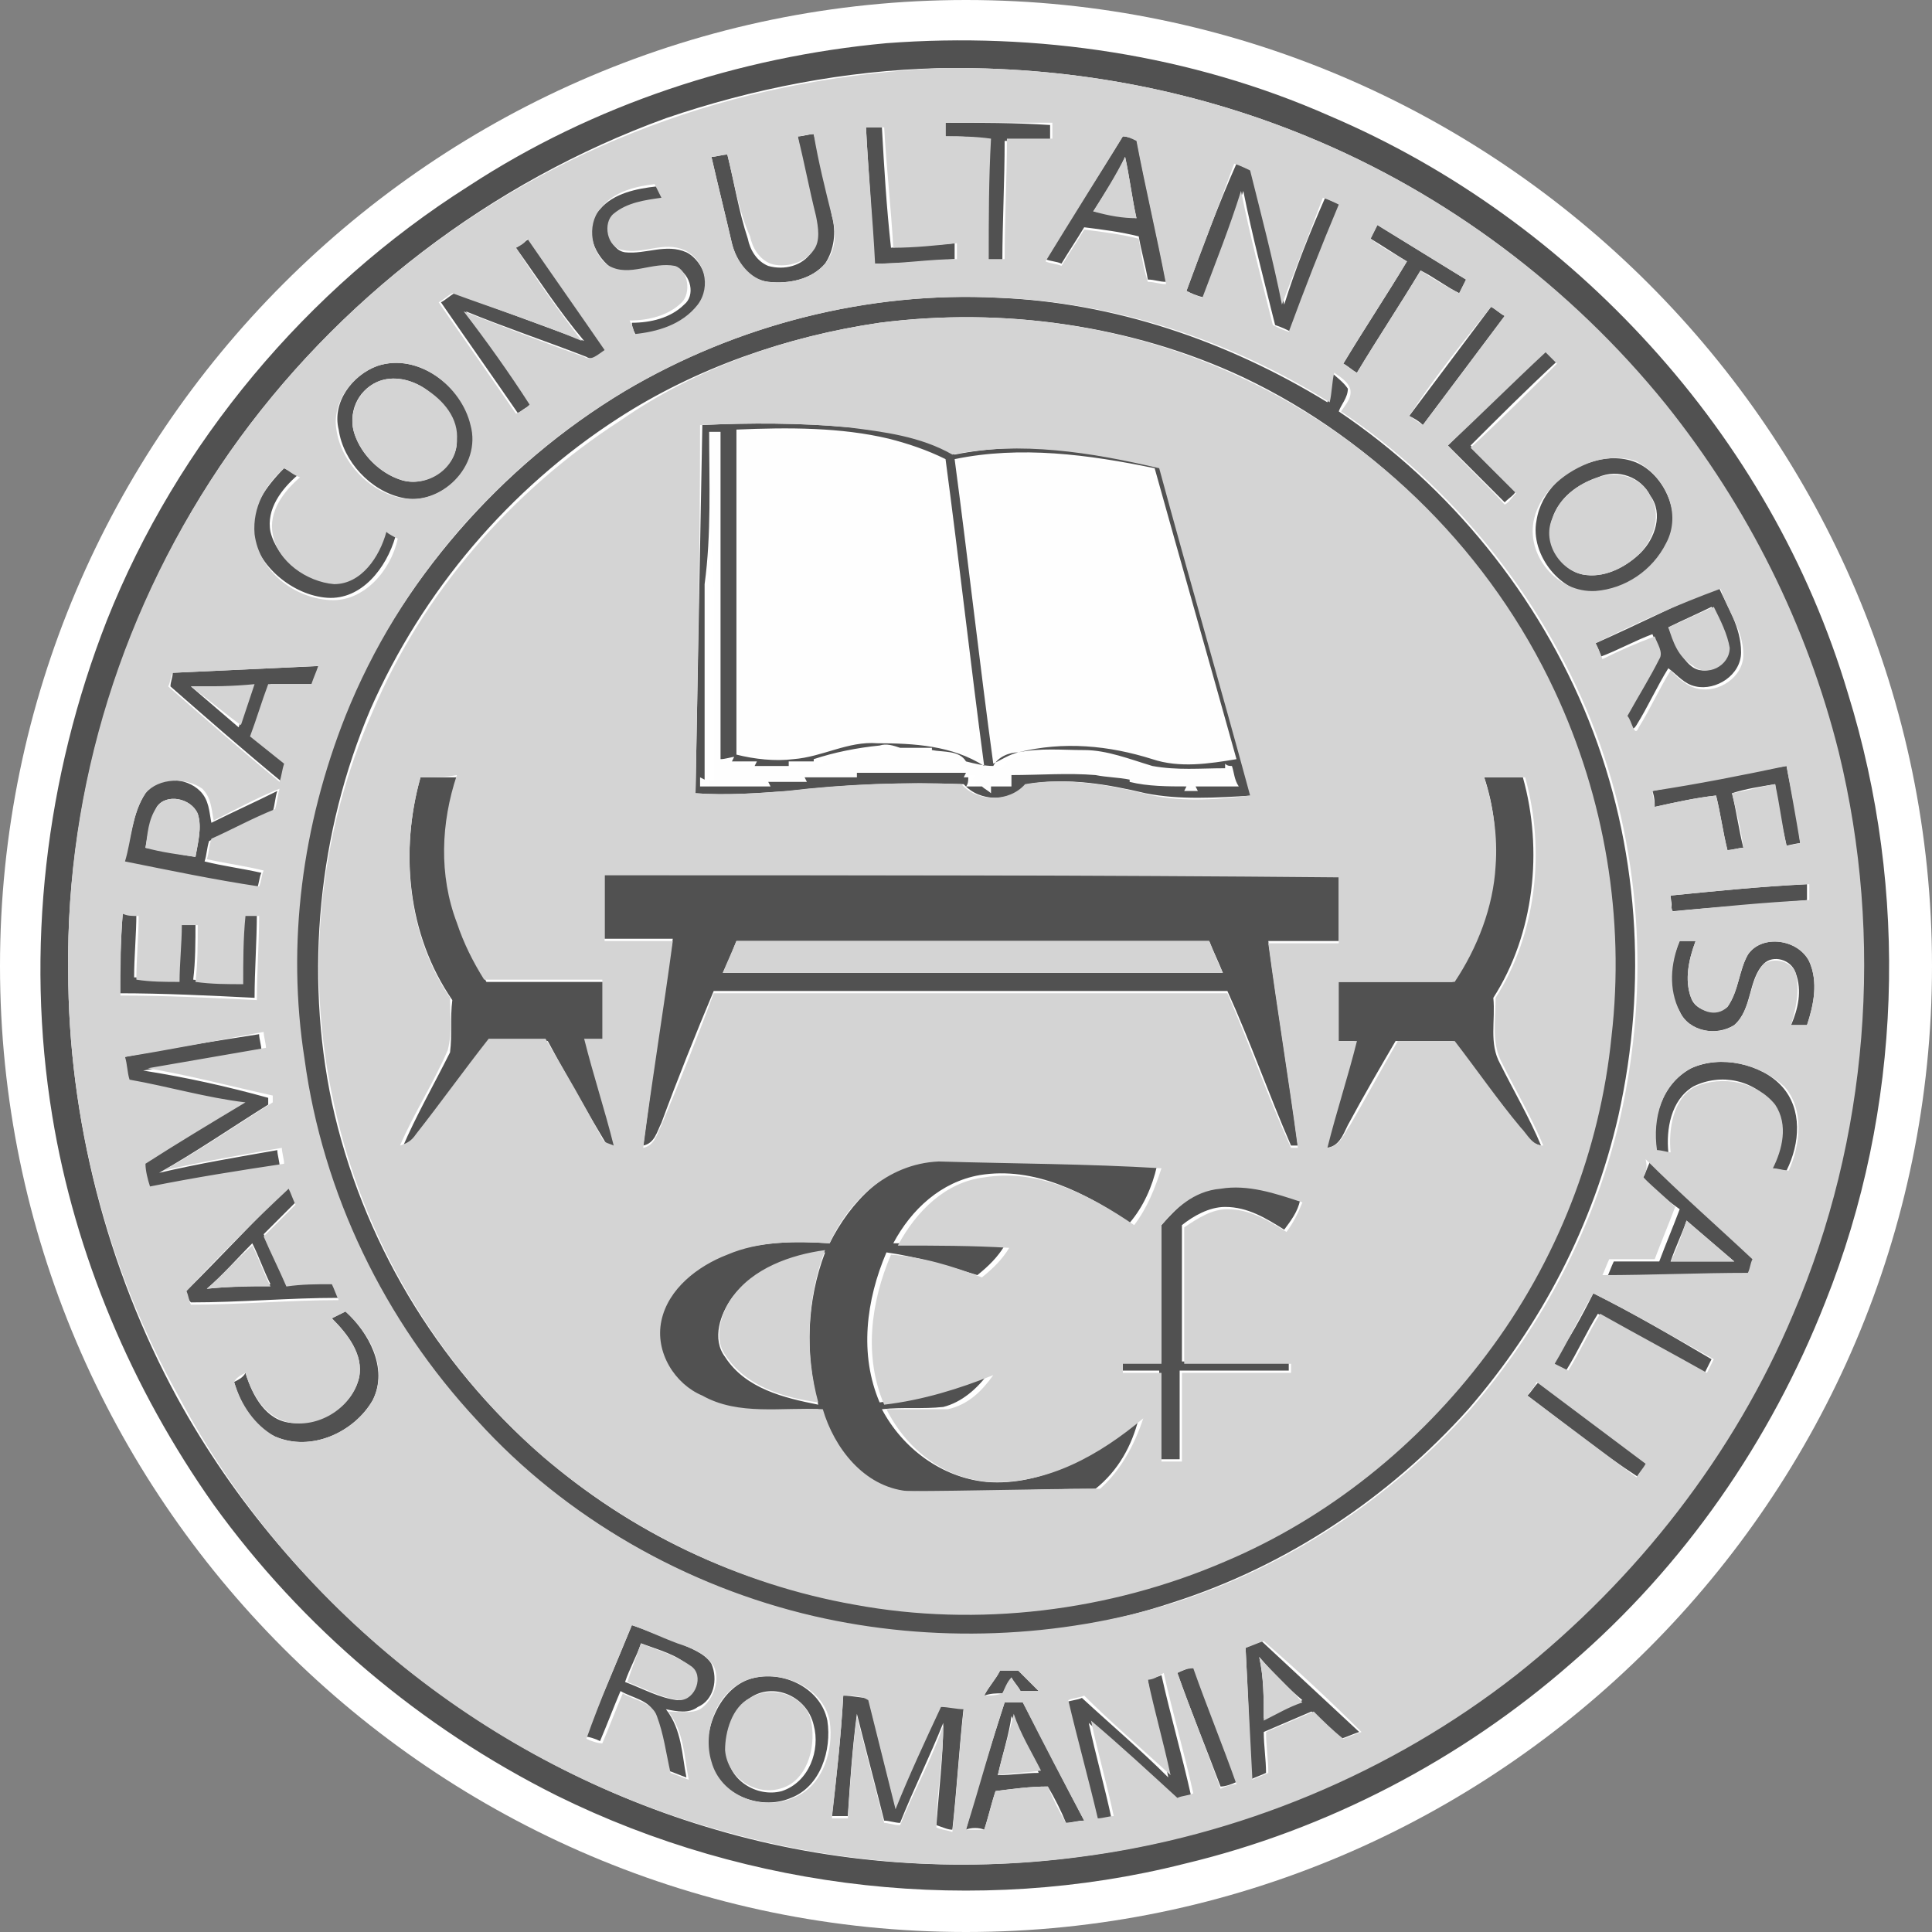 <?xml version="1.0" encoding="utf-8"?>
<!-- Generator: Adobe Illustrator 16.0.0, SVG Export Plug-In . SVG Version: 6.00 Build 0)  -->
<svg version="1.2" baseProfile="tiny" id="Layer_1" xmlns="http://www.w3.org/2000/svg" xmlns:xlink="http://www.w3.org/1999/xlink"
	 x="0px" y="0px" width="85px" height="85px" viewBox="0 0 85 85" xml:space="preserve">
<rect x="0" y="0" width="85" height="85" fill="#808080" stroke="none"/>
<g>
	<path fill="#FFFFFF" d="M42.5,85C19.1,85,0,65.9,0,42.5C0,19.1,19.1,0,42.5,0C65.9,0,85,19.1,85,42.5C85,65.9,65.9,85,42.5,85z"/>
	<g>
		<path fill="#FEFEFE" d="M31.2,19c0.3,0,0.6,0,0.9,0c0,4.8,0,9.6,0,14.5c0.1,0,0.4-0.1,0.6-0.1l-0.1,0.2c0.4,0,0.8,0,1.1,0
			l-0.1,0.2c0.5,0,1,0,1.5,0l0-0.2c0.4,0,0.7,0,1.1,0l0-0.1c1-0.3,1.9-0.5,2.9-0.6c0.3,0,0.6,0,0.9,0.1c0.5,0,0.9,0,1.4,0l0,0.1
			c0.5,0.1,1.2,0,1.5,0.5c0.4,0.1,0.8,0.2,1.2,0.2c0.2-0.4,0.6-0.6,1.1-0.6c0.9-0.2,1.9-0.1,2.9-0.1c1,0,2,0.4,3,0.7
			c1.1,0.2,2.1,0,3.2,0.1l0-0.2c0.1,0,0.2,0,0.3,0.1c0.1,0.3,0.1,0.6,0.3,0.9c-0.6,0-1.3,0-1.9,0l0.1,0.2c-0.2,0-0.5,0-0.6,0
			l0.1-0.2c-0.9,0-1.7,0-2.5-0.2l0-0.1c-0.5,0-1-0.1-1.5-0.2c-1.2-0.1-2.5,0-3.7,0c0,0.1,0,0.4,0,0.5c-0.3,0-0.6,0-0.9,0l0,0.3
			c-0.1-0.1-0.3-0.2-0.4-0.3c-0.2,0-0.5,0-0.7,0c0-0.1,0-0.3,0.1-0.4l-0.2,0l0.1-0.2c-1.6,0-3.2,0-4.8,0l0,0.2c-0.8,0-1.6,0-2.3,0
			l0.1,0.2c-0.6,0-1.1,0-1.7,0l0.1,0.2c-1,0-2,0-3.1,0c0-0.1,0-0.3,0-0.4l0.2,0.1c0-2.9,0-5.7,0-8.6C31.3,23.5,31.1,21.2,31.2,19
			 M32.4,18.9c2.3,0,4.5,0,6.8,0.4c0.9,0.1,1.7,0.4,2.5,0.9c0.6,4.5,1.1,9,1.7,13.5c-1.4-0.8-3.1-1-4.7-1c-1.3,0-2.5,0.7-3.7,0.7
			c-0.9,0.1-1.7-0.1-2.5-0.2C32.5,28.4,32.5,23.6,32.4,18.9 M42,20.2c2.9-0.6,6-0.1,8.8,0.5c1.2,4.3,2.4,8.5,3.6,12.8
			c-1.2,0.2-2.5,0.4-3.7,0c-1.9-0.6-4-0.8-5.9-0.4c-0.4,0.1-0.7,0.3-1.1,0.5C43.1,29.1,42.5,24.6,42,20.2L42,20.2z"/>
		<path fill="#515151" d="M39,1.9c6.6-0.5,13.4,0.5,19.5,3.2c5.4,2.3,10.2,5.8,14.1,10.1c4,4.4,7,9.6,8.7,15.3
			c2.7,8.7,2.4,18.3-1,26.8c-2.4,6.1-6.2,11.6-11.2,15.9c-4.8,4.2-10.7,7.3-17,8.8C43,84.3,33,83.2,24.5,79c-6-3-11.2-7.4-15.1-12.8
			c-3.6-5.1-6.1-11-7.1-17.1C1.1,41.8,2,34.2,4.7,27.3c3.1-7.8,8.8-14.6,15.9-19.1C26.1,4.6,32.5,2.5,39,1.9 M41.3,3
			c-4.1,0.1-8.2,0.9-12,2.2C21.6,8,14.8,13.2,10.1,19.9C5.5,26.5,2.9,34.6,3,42.7c0,6.5,1.7,13.1,4.8,18.8c5,9.1,13.7,16.1,23.7,19
			c5.1,1.5,10.6,1.9,15.9,1.2c7-0.9,13.7-3.7,19.2-8c5.3-4.1,9.6-9.7,12.2-15.9c3.3-7.7,3.9-16.5,2-24.7c-1.4-5.6-4-10.9-7.6-15.3
			C69.1,12.6,63.6,8.5,57.5,6C52.4,3.9,46.9,2.9,41.3,3 M41.6,5.4c1.5,0,3.1,0,4.6,0.1c0,0.2,0,0.5,0,0.7c-0.7,0-1.3,0-2,0
			c0,1.8-0.1,3.6-0.1,5.3c-0.2,0-0.5,0-0.7,0c0-1.8,0-3.5,0.1-5.3C42.9,6,42.3,6,41.6,6C41.6,5.8,41.6,5.6,41.6,5.4 M38.1,5.6
			c0.2,0,0.5,0,0.7,0c0.1,1.8,0.2,3.5,0.4,5.3c0.9-0.1,1.9-0.1,2.8-0.2c0,0.2,0,0.5,0,0.7c-1.2,0.1-2.4,0.2-3.6,0.2
			C38.4,9.6,38.2,7.6,38.1,5.6 M35.1,6c0.2,0,0.5-0.1,0.7-0.1c0.3,1.2,0.6,2.4,0.8,3.6c0.2,0.7,0.1,1.5-0.3,2.1
			c-0.6,0.7-1.6,0.9-2.5,0.8c-0.9-0.1-1.4-0.9-1.6-1.7c-0.3-1.3-0.6-2.5-0.9-3.8c0.2,0,0.5-0.1,0.7-0.1c0.3,1.2,0.5,2.5,0.9,3.7
			c0.1,0.5,0.4,1,0.9,1.2c0.7,0.2,1.5,0,1.9-0.6c0.3-0.4,0.2-1,0.1-1.5C35.6,8.4,35.3,7.2,35.1,6 M49.4,6c0.2,0,0.4,0.1,0.6,0.1
			c0.4,2.1,0.9,4.2,1.3,6.3c-0.3,0-0.5-0.1-0.8-0.1c-0.1-0.6-0.3-1.3-0.4-1.9c-0.8-0.2-1.6-0.3-2.4-0.4c-0.3,0.5-0.7,1.1-1,1.6
			c-0.2-0.1-0.5-0.1-0.7-0.2C47.1,9.6,48.3,7.8,49.4,6 M48.1,9.3c0.6,0.1,1.3,0.2,1.9,0.3c-0.2-0.9-0.3-1.8-0.5-2.7
			C49.1,7.8,48.6,8.5,48.1,9.3 M52.2,12.8c0.7-1.9,1.4-3.8,2.2-5.6c0.2,0.1,0.4,0.2,0.7,0.3c0.5,2,1,3.9,1.4,5.9
			c0.5-1.6,1.1-3.1,1.8-4.7c0.2,0.1,0.4,0.2,0.7,0.3c-0.7,1.9-1.4,3.7-2.2,5.6c-0.2-0.1-0.4-0.2-0.7-0.3c-0.5-2-1-3.9-1.4-5.9
			c-0.5,1.6-1.2,3.1-1.7,4.7C52.6,13,52.4,12.9,52.2,12.8 M26.4,9.2c0.6-0.7,1.6-0.9,2.5-1c0.1,0.2,0.2,0.4,0.3,0.6
			c-0.7,0.1-1.6,0.2-2.1,0.7c-0.5,0.4-0.3,1.5,0.4,1.6c0.9,0.1,1.8-0.4,2.7,0c0.8,0.4,1.2,1.7,0.6,2.4c-0.7,0.8-1.8,1.2-2.8,1.3
			c-0.1-0.2-0.2-0.4-0.2-0.6c0.8,0,1.7-0.2,2.3-0.8c0.5-0.4,0.3-1.3-0.3-1.6c-1-0.2-2,0.4-2.9,0C26,11.1,25.7,9.9,26.4,9.2
			 M60.3,10.5c0.1-0.2,0.2-0.4,0.3-0.6c1.3,0.8,2.6,1.6,3.9,2.4c-0.1,0.2-0.2,0.4-0.3,0.6c-0.6-0.3-1.1-0.7-1.7-1
			c-0.9,1.5-1.9,3-2.8,4.5c-0.2-0.1-0.4-0.3-0.6-0.4c0.9-1.5,1.9-3,2.8-4.5C61.4,11.2,60.8,10.8,60.3,10.5 M22.7,10.9
			c0.2-0.1,0.4-0.3,0.6-0.4c1.1,1.7,2.3,3.3,3.4,4.9c-0.3,0.2-0.6,0.5-0.9,0.3c-1.8-0.7-3.6-1.3-5.3-2c1,1.3,2,2.7,2.9,4.1
			c-0.2,0.1-0.4,0.2-0.6,0.4c-1.1-1.6-2.3-3.3-3.4-4.9c0.2-0.1,0.4-0.3,0.6-0.4c1.9,0.7,3.8,1.4,5.7,2.1
			C24.6,13.7,23.7,12.3,22.7,10.9 M27.5,17.2c4.9-2.9,10.7-4.4,16.4-4.1c5.1,0.2,10.1,1.9,14.5,4.6c0.1-0.4,0.2-0.9,0.2-1.3
			c0.2,0.2,0.5,0.4,0.7,0.7c0,0.4-0.3,0.7-0.4,1c4.9,3.3,8.8,8.1,11,13.6c2.2,5.5,2.6,11.6,1.3,17.4c-1.1,4.8-3.4,9.2-6.6,12.9
			c-3.5,3.9-8,6.9-13,8.5c-5.1,1.7-10.7,1.9-15.9,0.6c-5.6-1.3-10.9-4.4-14.8-8.6c-4.1-4.4-6.7-10-7.6-15.9
			c-0.7-5.1-0.1-10.4,1.8-15.1C17.6,25.6,22,20.5,27.5,17.2 M38.7,14.2c-4.1,0.6-8.1,2-11.5,4.2c-4.8,3.1-8.6,7.6-10.9,12.8
			c-2.3,5.4-2.9,11.6-1.7,17.3c1.3,6,4.6,11.5,9.2,15.5c3.9,3.4,8.7,5.7,13.7,6.5c5.5,1,11.2,0.3,16.3-1.9c4.6-2,8.6-5.2,11.5-9.1
			c3-4.1,5-8.9,5.5-14c0.6-5.2-0.3-10.5-2.5-15.2c-2.8-5.9-7.7-10.9-13.6-13.7C49.8,14.3,44.1,13.5,38.7,14.2 M62,18.3
			c1.2-1.6,2.4-3.2,3.6-4.8c0.2,0.1,0.4,0.3,0.6,0.4c-1.2,1.6-2.4,3.2-3.6,4.8C62.4,18.5,62.2,18.4,62,18.3 M63.7,19.6
			c1.4-1.4,2.9-2.8,4.3-4.2c0.2,0.2,0.3,0.3,0.5,0.5c-1.3,1.2-2.6,2.5-3.8,3.7c0.6,0.7,1.3,1.4,2,2c-0.1,0.2-0.3,0.3-0.5,0.5
			C65.4,21.3,64.6,20.5,63.7,19.6 M16.6,16.1c1.8-0.6,3.7,0.9,4.2,2.6c0.4,1.8-1.4,3.6-3.1,3.2c-1.4-0.3-2.6-1.6-2.8-3
			C14.6,17.7,15.5,16.5,16.6,16.1 M16.6,16.8c-0.9,0.4-1.3,1.4-1,2.3c0.3,0.9,1.1,1.7,2,2c1.1,0.4,2.5-0.5,2.5-1.7
			c0-1-0.7-1.8-1.4-2.3C18.1,16.7,17.3,16.5,16.6,16.8 M30.6,34.9c0.1-5.4,0.2-10.8,0.3-16.2c2.1-0.1,4.3-0.1,6.5,0.1
			c1.6,0.1,3.2,0.4,4.6,1.2c3-0.6,6.1-0.2,9.1,0.6c1.3,4.8,2.7,9.6,4,14.4c-1.6,0.1-3.2,0.2-4.7-0.1c-1.7-0.4-3.4-0.7-5.2-0.4
			c-0.7,0.8-2.1,0.8-2.8,0c-2.6-0.1-5.1,0-7.7,0.3C33.3,34.9,32,35,30.6,34.9 M31.2,19c0,2.2,0.1,4.5-0.2,6.7c0,2.9,0,5.7,0,8.6
			l-0.2-0.1c0,0.1,0,0.3,0,0.4c1,0,2,0,3.1,0l-0.1-0.2c0.6,0,1.1,0,1.7,0l-0.1-0.2c0.8,0,1.6,0,2.3,0l0-0.2c1.6,0,3.2,0,4.8,0
			l-0.1,0.2l0.2,0c0,0.1,0,0.3-0.1,0.4c0.2,0,0.5,0,0.7,0c0.1,0.1,0.3,0.2,0.4,0.3l0-0.3c0.3,0,0.6,0,0.9,0c0-0.1,0-0.4,0-0.5
			c1.2,0,2.5-0.1,3.7,0c0.5,0.1,1,0.1,1.5,0.2l0,0.1c0.8,0.2,1.7,0.2,2.5,0.2l-0.1,0.2c0.2,0,0.5,0,0.6,0l-0.1-0.2
			c0.6,0,1.3,0,1.9,0c-0.2-0.3-0.2-0.6-0.3-0.9c-0.1,0-0.2,0-0.3-0.1l0,0.2c-1.1,0-2.1,0.1-3.2-0.1c-1-0.3-2-0.7-3-0.7
			c-1,0-1.9-0.1-2.9,0.1c-0.4,0-0.9,0.2-1.1,0.6c-0.4,0-0.8-0.1-1.2-0.2c-0.3-0.5-1-0.4-1.5-0.5l0-0.1c-0.5,0-0.9,0-1.4,0
			c-0.3-0.1-0.6-0.2-0.9-0.1c-1,0.1-2,0.3-2.9,0.6l0,0.1c-0.4,0-0.7,0-1.1,0l0,0.2c-0.5,0-1,0-1.5,0l0.1-0.2c-0.4,0-0.8,0-1.1,0
			l0.1-0.2c-0.1,0-0.4,0.1-0.6,0.1c0-4.8,0-9.6,0-14.4C31.8,19,31.5,19,31.2,19 M32.4,18.9c0,4.8,0,9.5,0,14.3
			c0.8,0.2,1.7,0.3,2.5,0.2c1.3-0.1,2.4-0.8,3.7-0.7c1.6,0,3.3,0.1,4.7,1c-0.6-4.5-1.1-9-1.7-13.5c-0.8-0.4-1.7-0.7-2.5-0.9
			C37,18.8,34.7,18.8,32.4,18.9 M42,20.2c0.6,4.5,1.1,9,1.7,13.4c0.4-0.2,0.7-0.4,1.1-0.5c2-0.5,4-0.3,5.9,0.3
			c1.2,0.4,2.5,0.2,3.7,0c-1.2-4.3-2.4-8.5-3.6-12.8C47.9,20,44.9,19.6,42,20.2 M70.1,20.3c0.6-0.2,1.4-0.2,2,0.1
			c1.2,0.6,1.9,2.3,1.3,3.6c-0.6,1.1-1.8,2-3.1,2.1c-1.6,0.1-3-1.7-2.7-3.2C67.8,21.6,68.9,20.6,70.1,20.3 M70.3,21
			c-0.9,0.3-1.7,0.9-2,1.8c-0.4,1.1,0.4,2.4,1.5,2.5c0.9,0.1,1.8-0.4,2.4-1c0.6-0.6,1-1.7,0.4-2.5C72.2,21,71.2,20.6,70.3,21
			 M12.5,20.6c0.2,0.1,0.4,0.2,0.6,0.3c-0.7,0.6-1.4,1.5-1.2,2.5c0.3,1.2,1.5,2.1,2.7,2.2c1.3,0,2-1.2,2.3-2.3
			c0.2,0.1,0.4,0.2,0.5,0.3c-0.4,1.4-1.5,2.8-3,2.7c-1.5-0.1-3.1-1.4-3.3-2.9C11,22.4,11.7,21.4,12.5,20.6 M70.2,28.3
			c1.8-0.8,3.6-1.7,5.4-2.5c0.4,0.9,1,1.8,1,2.9c0,1-1.1,1.7-2,1.5c-0.5-0.1-0.8-0.5-1.2-0.8c-0.5,0.8-0.9,1.7-1.4,2.5
			c-0.3,0.5-0.4-0.3-0.5-0.5c0.4-0.8,0.9-1.6,1.4-2.5c0.2-0.3-0.1-0.7-0.2-1c-0.8,0.3-1.5,0.7-2.3,1C70.4,28.7,70.3,28.5,70.2,28.3
			 M73.4,27.6c0.3,0.6,0.5,1.3,1,1.7c0.6,0.5,1.6,0,1.6-0.8c0-0.6-0.4-1.2-0.7-1.8C74.7,27,74,27.3,73.4,27.6 M7.6,29.6
			c2.2-0.1,4.3-0.2,6.5-0.3c-0.1,0.3-0.2,0.5-0.3,0.8c-0.6,0-1.3,0-1.9,0c-0.3,0.8-0.5,1.5-0.8,2.3c0.5,0.4,1,0.8,1.5,1.2
			c-0.1,0.3-0.1,0.5-0.2,0.8c-1.7-1.4-3.3-2.8-4.9-4.2C7.5,30,7.6,29.8,7.6,29.6 M8.4,30.2c0.7,0.6,1.4,1.2,2.1,1.8
			c0.2-0.6,0.4-1.2,0.6-1.8C10.3,30.2,9.4,30.2,8.4,30.2 M72.7,34.8c2-0.4,3.9-0.8,5.9-1.1c0.2,1.1,0.5,2.3,0.6,3.4
			c-0.2,0-0.5,0.1-0.6,0.1c-0.2-0.9-0.4-1.8-0.5-2.7c-0.6,0.1-1.3,0.2-1.9,0.4c0.2,0.8,0.3,1.6,0.5,2.4c-0.2,0-0.5,0.1-0.7,0.1
			c-0.2-0.8-0.3-1.6-0.5-2.4c-0.9,0.1-1.8,0.3-2.7,0.5C72.8,35.3,72.8,35.1,72.7,34.8 M18.5,34.2c0.6,0,1.1,0,1.7,0
			c-0.7,2.1-0.7,4.4,0,6.5c0.3,0.9,0.8,1.7,1.2,2.5c1.7,0,3.4,0,5.2,0c0,0.8,0,1.7,0,2.6c-0.3,0-0.5,0-0.8,0
			c0.4,1.6,0.9,3.1,1.3,4.7c-0.2-0.1-0.4-0.1-0.5-0.3c-0.9-1.5-1.7-2.9-2.5-4.4c-0.8,0-1.7,0-2.5,0c-1.1,1.4-2.1,2.8-3.2,4.2
			c-0.2,0.2-0.4,0.4-0.7,0.5c0.6-1.4,1.4-2.8,2.1-4.2c0.1-0.8,0-1.5,0.1-2.3C17.9,41.1,17.6,37.4,18.5,34.2 M65.3,34.2
			c0.6,0,1.1,0,1.7,0c0.9,3.2,0.5,6.9-1.3,9.7c0.1,1-0.2,2,0.3,2.9c0.6,1.2,1.3,2.4,1.8,3.6c-0.5-0.1-0.7-0.5-1-0.8
			c-1-1.3-1.9-2.6-2.9-3.8c-0.8,0-1.7,0-2.5,0c-0.7,1.2-1.4,2.4-2.1,3.7c-0.2,0.4-0.4,1-1,1c0.4-1.6,0.9-3.1,1.3-4.7
			c-0.3,0-0.5,0-0.8,0c0-0.9,0-1.7,0-2.6c1.7,0,3.4,0,5.1,0c1-1.5,1.7-3.3,1.8-5.1C65.9,36.8,65.7,35.4,65.3,34.2 M6.4,34.9
			c0.6-0.8,1.8-0.7,2.4-0.1c0.4,0.4,0.4,0.9,0.5,1.4c1-0.5,1.9-0.9,2.9-1.4c-0.1,0.3-0.1,0.6-0.2,0.9c-0.9,0.4-1.8,0.9-2.8,1.3
			c-0.1,0.3-0.1,0.6-0.2,0.9c0.8,0.2,1.6,0.3,2.5,0.5c-0.1,0.2-0.1,0.5-0.2,0.7c-2-0.4-3.9-0.8-5.9-1.1C5.8,36.9,5.8,35.8,6.4,34.9
			 M6.9,35.5c-0.3,0.6-0.4,1.2-0.5,1.8c0.7,0.1,1.5,0.3,2.2,0.4c0.1-0.6,0.3-1.3,0.1-1.9C8.4,35.1,7.3,34.9,6.9,35.5 M26.6,38.5
			c10.8,0,21.5,0,32.3,0c0,1,0,2,0,2.9c-1,0-2,0-3.1,0c0.4,3,0.9,6,1.3,9c-0.1,0-0.3,0-0.3,0c-1-2.3-1.8-4.6-2.8-6.8
			c-7.1,0-14.2,0-21.3,0c-0.4,0-0.8,0-1.3,0c-0.8,1.9-1.6,3.9-2.3,5.8c-0.2,0.4-0.3,0.9-0.8,1c0.4-3,0.8-6,1.3-9.1c-1,0-2,0-3,0
			C26.6,40.4,26.6,39.5,26.6,38.5 M31.8,42.8c7.3,0,14.6,0,22,0c-0.2-0.5-0.4-0.9-0.6-1.4c-6.9,0-13.9,0-20.8,0
			C32.2,41.9,32,42.4,31.8,42.8 M73.5,39.4c2-0.2,4-0.4,6-0.5c0,0.2,0,0.5,0,0.7c-2,0.2-4,0.3-6,0.5C73.6,39.8,73.5,39.6,73.5,39.4
			 M5.4,40.2c0.2,0,0.4,0,0.6,0c0,0.9-0.1,1.9-0.1,2.8c0.6,0,1.3,0,1.9,0.1c0-0.8,0.1-1.7,0.1-2.5c0.2,0,0.5,0,0.7,0
			c0,0.8,0,1.7-0.1,2.5c0.7,0.1,1.4,0.1,2.1,0.1c0-1,0-2,0.1-3c0.2,0,0.4,0,0.6,0c0,1.2-0.1,2.5-0.1,3.7c-2-0.1-4-0.2-6-0.2
			C5.3,42.6,5.3,41.4,5.4,40.2 M73.9,41.4c0.2,0,0.5,0,0.7,0c-0.3,0.8-0.5,1.7-0.2,2.5c0.2,0.6,1.1,0.8,1.6,0.4
			c0.5-0.7,0.5-1.6,0.9-2.3c0.6-0.9,2.2-0.7,2.7,0.3c0.4,0.9,0.2,1.9-0.1,2.8c-0.2,0-0.4,0-0.7,0c0.3-0.7,0.5-1.5,0.2-2.3
			c-0.2-0.6-1-0.8-1.4-0.4c-0.7,0.7-0.5,2-1.3,2.7c-0.8,0.5-2,0.3-2.4-0.6C73.3,43.5,73.5,42.3,73.9,41.4 M5.5,46.5
			c2-0.4,4-0.7,5.9-1c0,0.2,0.1,0.5,0.1,0.7c-1.7,0.3-3.5,0.6-5.2,0.9c1.9,0.3,3.7,0.7,5.5,1.2c0,0.1,0,0.2,0,0.3
			c-1.6,1-3.2,2.1-4.8,3c1.7-0.4,3.5-0.7,5.2-1c0,0.2,0.1,0.5,0.1,0.7c-2,0.4-3.9,0.7-5.9,1c-0.1-0.3-0.1-0.7-0.2-1
			c1.4-1,2.9-1.9,4.4-2.7c-1.7-0.3-3.4-0.7-5.1-1C5.6,47.2,5.5,46.9,5.5,46.5 M74.4,47c1.3-0.6,3.1-0.2,4,0.8c0.9,1,0.8,2.5,0.2,3.7
			c-0.2,0-0.5-0.1-0.7-0.1c0.4-0.9,0.7-2,0.1-2.8c-0.8-1.1-2.3-1.4-3.5-0.8c-1,0.6-1.2,1.9-1.1,2.9c-0.2,0-0.5-0.1-0.6-0.1
			C72.7,49.2,73.1,47.7,74.4,47 M36.5,54.7c0.9-1.8,2.5-3.5,4.6-3.7c3.3,0.1,6.5,0.2,9.8,0.3c-0.2,0.9-0.6,1.8-1.2,2.5
			c-1.9-1.3-4.2-2.5-6.6-2.1c-1.7,0.3-3,1.5-3.8,3c1.6,0,3.3,0,4.9,0.1c-0.3,0.5-0.7,0.9-1.2,1.3c-1.3-0.4-2.6-0.8-4-1
			c-0.9,2.1-1.2,4.5-0.3,6.6c1.7-0.2,3.3-0.7,4.8-1.3c-0.5,0.7-1.2,1.3-2,1.5c-0.9,0.1-1.8,0-2.7,0.1c0.9,1.7,2.6,3,4.6,3.2
			c2.5,0.2,4.8-1.2,6.7-2.8c-0.3,1.2-0.9,2.3-1.9,3.1c-2.8,0-5.7,0.2-8.5,0.1c-1.9-0.1-3.2-1.9-3.7-3.6c-1.8,0-3.6,0.3-5.3-0.6
			c-1.2-0.6-2.1-2-1.8-3.3c0.3-1.4,1.6-2.4,2.9-2.9C33.4,54.6,35,54.6,36.5,54.7 M32.2,57.1c-0.5,0.7-0.9,1.8-0.3,2.6
			c0.9,1.4,2.6,1.8,4.1,2.1c-0.6-2.2-0.5-4.6,0.3-6.7C34.8,55.2,33.2,55.8,32.2,57.1 M72.3,51.8c0.1-0.2,0.2-0.5,0.3-0.7
			c1.6,1.5,3.2,2.9,4.7,4.4c-0.1,0.2-0.1,0.4-0.2,0.6c-2.2,0-4.3,0.1-6.4,0.1c0.1-0.2,0.2-0.5,0.3-0.7c0.6,0,1.3,0,2,0
			c0.3-0.8,0.6-1.5,0.9-2.3C73.2,52.7,72.7,52.3,72.3,51.8 M74.2,53.7c-0.2,0.6-0.5,1.2-0.7,1.8c0.9,0,1.8,0,2.8,0
			C75.6,54.9,74.9,54.3,74.2,53.7 M8.2,56.8c1.5-1.5,3-3.1,4.5-4.6c0.1,0.2,0.2,0.5,0.3,0.7c-0.5,0.5-0.9,0.9-1.4,1.4
			c0.3,0.7,0.7,1.5,1,2.2c0.7,0,1.3-0.1,2-0.1c0.1,0.2,0.2,0.5,0.3,0.7c-2.2,0-4.3,0.2-6.5,0.2C8.3,57.2,8.2,57,8.2,56.8 M9.1,56.7
			c0.9-0.1,1.9-0.1,2.8-0.2c-0.3-0.6-0.5-1.2-0.8-1.8C10.4,55.4,9.8,56.1,9.1,56.7 M51.1,53.9c0.7-0.8,1.4-1.5,2.5-1.7
			c1.3-0.2,2.5,0.2,3.6,0.6c-0.1,0.5-0.4,0.9-0.7,1.3c-0.8-0.5-1.6-1-2.6-1c-0.7,0-1.4,0.4-1.9,0.8c0,2,0,4,0,6c1.6,0,3.2,0,4.7,0
			c0,0.1,0,0.3,0,0.4c-1.6,0-3.2,0-4.8,0c0,1.3,0,2.6,0,3.9c-0.3,0-0.6,0-0.9,0c0-1.3,0-2.6,0-3.9c-0.5,0-1.1,0-1.6,0
			c0-0.1,0-0.3,0-0.4c0.6,0,1.1,0,1.7,0C51.1,58,51.1,56,51.1,53.9 M70.1,56.9c1.8,0.9,3.5,1.9,5.2,2.9c-0.1,0.2-0.2,0.4-0.3,0.6
			c-1.6-0.9-3.1-1.7-4.7-2.6c-0.5,0.8-0.9,1.7-1.4,2.5c-0.2-0.1-0.4-0.2-0.6-0.3C69,59,69.6,57.9,70.1,56.9 M14.6,58
			c0.2-0.1,0.4-0.2,0.6-0.3c1,0.9,1.9,2.5,1.2,3.9c-0.8,1.4-2.7,2.3-4.3,1.6c-1-0.4-1.5-1.4-1.8-2.4c0.2-0.1,0.4-0.2,0.5-0.4
			c0.3,1,0.9,2.1,2,2.2c1.3,0.1,2.7-0.7,3-2C16,59.6,15.3,58.7,14.6,58 M67.2,61.4c0.2-0.2,0.3-0.4,0.5-0.6c1.6,1.2,3.2,2.4,4.8,3.6
			c-0.1,0.2-0.3,0.4-0.4,0.6C70.4,63.9,68.8,62.6,67.2,61.4 M27.8,71.5c0.6,0.2,1.3,0.5,1.9,0.7c0.6,0.3,1.3,0.5,1.6,1
			c0.3,0.7,0.1,1.6-0.6,1.9c-0.4,0.3-0.9,0.2-1.4,0.1c0.7,0.9,0.7,2,0.9,3c-0.3-0.1-0.5-0.2-0.8-0.3c-0.2-0.8-0.3-1.7-0.6-2.5
			c-0.2-0.6-1-0.7-1.5-1c-0.3,0.7-0.6,1.5-0.9,2.2c-0.2-0.1-0.5-0.2-0.7-0.2C26.4,74.9,27.1,73.2,27.8,71.5 M28.2,72.3
			c-0.2,0.6-0.5,1.1-0.7,1.7c0.8,0.3,1.5,0.7,2.3,0.8c0.7,0,1.1-1,0.5-1.5C29.8,72.8,29,72.6,28.2,72.3 M54.8,72.5
			c0.2-0.1,0.5-0.2,0.7-0.3c1.4,1.3,2.9,2.7,4.3,4c-0.3,0.1-0.5,0.2-0.8,0.3c-0.4-0.4-0.8-0.8-1.3-1.2c-0.7,0.3-1.4,0.6-2.1,0.9
			c0,0.6,0.1,1.2,0.1,1.8c-0.2,0.1-0.5,0.2-0.7,0.3C55,76.4,54.9,74.5,54.8,72.5 M55.4,72.9c0.2,0.9,0.2,1.8,0.2,2.7
			c0.6-0.3,1.1-0.5,1.7-0.8C56.7,74.3,56,73.6,55.4,72.9 M44,73.5c0.3,0,0.5,0,0.8,0c0.3,0.3,0.6,0.6,0.9,0.9c-0.3,0-0.6,0-0.8,0
			c-0.1-0.2-0.3-0.4-0.4-0.6c-0.1,0.2-0.2,0.5-0.4,0.7c-0.3,0-0.5,0-0.8,0.1C43.5,74.2,43.8,73.9,44,73.5 M51.8,73.6
			c0.2-0.1,0.5-0.2,0.7-0.3c0.6,1.7,1.3,3.4,1.9,5.1c-0.2,0.1-0.5,0.2-0.7,0.2C53.1,77,52.4,75.3,51.8,73.6 M32.9,73.9
			c1.4-0.5,3.2,0.3,3.5,1.8c0.2,1.3-0.3,2.9-1.6,3.4c-1.4,0.6-3.2-0.2-3.6-1.6C30.9,76.2,31.6,74.4,32.9,73.9 M33,74.7
			c-0.8,0.5-1,1.5-1,2.4c0,1.2,1.3,2,2.4,1.7c1.2-0.4,1.7-1.8,1.4-2.9C35.5,74.6,34,74,33,74.7 M50.5,73.9c0.2-0.1,0.4-0.1,0.6-0.2
			c0.4,1.8,0.9,3.5,1.3,5.3c-0.2,0.1-0.5,0.1-0.7,0.2c-1.3-1.1-2.6-2.3-3.8-3.4c0.3,1.4,0.7,2.8,1,4.2c-0.2,0-0.5,0.1-0.7,0.1
			c-0.4-1.7-0.8-3.5-1.3-5.2c0.2-0.1,0.5-0.1,0.7-0.2c1.3,1.2,2.6,2.3,3.8,3.5C51.1,76.7,50.7,75.3,50.5,73.9 M37.1,74.6
			c0.4,0,0.7,0.1,1.1,0.1c0.4,1.6,0.8,3.2,1.2,4.8c0.6-1.5,1.3-3,2-4.5c0.3,0,0.7,0.1,1,0.1c-0.2,1.8-0.3,3.6-0.5,5.4
			c-0.2,0-0.4-0.1-0.7-0.2c0.1-1.5,0.3-3,0.3-4.5c-0.6,1.5-1.3,2.9-1.9,4.4c-0.2,0-0.5-0.1-0.7-0.1c-0.4-1.6-0.8-3.1-1.2-4.7
			c-0.2,1.5-0.3,3-0.4,4.5c-0.2,0-0.5,0-0.7,0C36.8,78.2,37,76.4,37.1,74.6 M42.5,80.5c0.5-1.9,1.1-3.7,1.7-5.6c0.3,0,0.5,0,0.8,0
			c0.9,1.7,1.8,3.5,2.7,5.2c-0.3,0-0.6,0.1-0.8,0.1c-0.2-0.5-0.5-1.1-0.8-1.6c-0.8,0-1.5,0.1-2.3,0.2c-0.2,0.6-0.3,1.1-0.5,1.7
			C43.1,80.4,42.7,80.4,42.5,80.5 M43.9,78.1c0.6,0,1.2-0.1,1.8-0.1c-0.4-0.8-0.8-1.7-1.2-2.5C44.4,76.3,44.1,77.2,43.9,78.1
			L43.9,78.1z"/>
		<path fill="#D4D4D4" d="M41.3,3C46.9,2.9,52.4,3.9,57.5,6c6.1,2.5,11.6,6.6,15.8,11.8c3.6,4.5,6.2,9.7,7.6,15.3
			c2,8.2,1.3,17-2,24.7C76.3,64,72,69.5,66.7,73.7c-5.5,4.3-12.2,7.1-19.2,8c-5.3,0.7-10.7,0.3-15.9-1.2c-10-2.8-18.8-9.8-23.7-19
			C4.7,55.8,3,49.2,3,42.7c-0.1-8.1,2.4-16.1,7.1-22.8C14.8,13.2,21.6,8,29.3,5.3C33.2,3.9,37.3,3.2,41.3,3 M41.6,5.4
			c0,0.2,0,0.4,0,0.6c0.7,0,1.3,0,2,0.1c-0.1,1.8-0.1,3.5-0.1,5.3c0.2,0,0.5,0,0.7,0c0-1.8,0.1-3.6,0.1-5.3c0.7,0,1.3,0,2,0
			c0-0.2,0-0.5,0-0.7C44.7,5.4,43.2,5.4,41.6,5.4 M38.1,5.6c0.1,2,0.3,4,0.4,6c1.2,0,2.4-0.2,3.6-0.2c0-0.2,0-0.5,0-0.7
			c-0.9,0.1-1.9,0.2-2.8,0.2c-0.1-1.8-0.3-3.5-0.4-5.3C38.6,5.6,38.3,5.6,38.1,5.6 M35.1,6c0.3,1.2,0.5,2.3,0.8,3.5
			c0.1,0.5,0.2,1.1-0.1,1.5c-0.4,0.6-1.3,0.8-1.9,0.6c-0.5-0.2-0.8-0.7-0.9-1.2C32.5,9.3,32.3,8,32,6.8c-0.2,0-0.5,0.1-0.7,0.1
			c0.3,1.3,0.6,2.5,0.9,3.8c0.2,0.8,0.8,1.6,1.6,1.7c0.9,0.1,1.9-0.1,2.5-0.8c0.5-0.6,0.5-1.4,0.3-2.1c-0.3-1.2-0.6-2.4-0.8-3.6
			C35.5,5.9,35.3,6,35.1,6 M49.4,6c-1.1,1.8-2.3,3.7-3.4,5.5c0.2,0.1,0.5,0.1,0.7,0.2c0.3-0.5,0.7-1.1,1-1.6
			c0.8,0.1,1.6,0.2,2.4,0.4c0.1,0.6,0.2,1.3,0.4,1.9c0.3,0,0.5,0.1,0.8,0.1c-0.4-2.1-0.9-4.2-1.3-6.3C49.8,6.1,49.6,6,49.4,6
			 M52.2,12.8c0.2,0.1,0.4,0.2,0.7,0.3c0.6-1.6,1.2-3.1,1.7-4.7c0.4,2,0.9,3.9,1.4,5.9c0.2,0.1,0.4,0.2,0.7,0.3
			c0.7-1.9,1.4-3.7,2.2-5.6c-0.2-0.1-0.4-0.2-0.7-0.3c-0.6,1.6-1.2,3.1-1.8,4.7c-0.4-2-0.9-3.9-1.4-5.9c-0.2-0.1-0.4-0.2-0.7-0.3
			C53.6,9.1,52.9,10.9,52.2,12.8 M26.4,9.2c-0.6,0.7-0.4,2,0.4,2.5c0.9,0.5,1.9-0.2,2.9,0c0.6,0.2,0.7,1.2,0.3,1.6
			c-0.6,0.6-1.5,0.8-2.3,0.8c0.1,0.2,0.2,0.4,0.2,0.6c1-0.1,2.1-0.4,2.8-1.3c0.6-0.8,0.3-2-0.6-2.4c-0.9-0.4-1.8,0.2-2.7,0
			c-0.7-0.1-0.9-1.2-0.4-1.6c0.6-0.5,1.4-0.6,2.1-0.7c-0.1-0.2-0.2-0.4-0.3-0.6C28,8.2,27,8.4,26.4,9.2 M60.3,10.5
			c0.5,0.4,1.1,0.7,1.6,1c-0.9,1.5-1.9,3-2.8,4.5c0.2,0.1,0.4,0.3,0.6,0.4c0.9-1.5,1.9-3,2.8-4.5c0.6,0.4,1.1,0.7,1.7,1
			c0.1-0.2,0.2-0.4,0.3-0.6c-1.3-0.8-2.6-1.6-3.9-2.4C60.5,10.1,60.4,10.3,60.3,10.5 M22.7,10.9c0.9,1.4,1.9,2.8,2.9,4.1
			c-1.9-0.8-3.8-1.4-5.7-2.1c-0.2,0.1-0.4,0.3-0.6,0.4c1.1,1.6,2.3,3.3,3.4,4.9c0.2-0.1,0.4-0.2,0.6-0.4c-0.9-1.4-1.9-2.8-2.9-4.1
			c1.8,0.7,3.6,1.4,5.3,2c0.3,0.2,0.6-0.1,0.9-0.3c-1.1-1.6-2.3-3.3-3.4-4.9C23.1,10.7,22.9,10.8,22.7,10.9 M27.5,17.2
			c-5.5,3.3-9.9,8.3-12.3,14.3c-1.9,4.8-2.6,10-1.8,15.1c0.8,5.9,3.5,11.5,7.6,15.9c3.9,4.3,9.2,7.3,14.8,8.6
			c5.2,1.2,10.8,1,15.9-0.6c5-1.6,9.5-4.6,13-8.5c3.2-3.7,5.5-8.1,6.6-12.9c1.3-5.8,0.9-11.9-1.3-17.4c-2.2-5.5-6.1-10.3-11-13.6
			c0.2-0.3,0.5-0.6,0.4-1c-0.1-0.3-0.4-0.5-0.7-0.7c-0.1,0.4-0.1,0.9-0.2,1.3c-4.3-2.7-9.4-4.4-14.5-4.6
			C38.2,12.8,32.4,14.3,27.5,17.2 M62,18.3c0.2,0.1,0.4,0.3,0.6,0.4c1.2-1.6,2.4-3.2,3.6-4.8c-0.2-0.1-0.4-0.3-0.6-0.4
			C64.4,15,63.1,16.6,62,18.3 M63.7,19.6c0.8,0.9,1.7,1.7,2.5,2.6c0.2-0.1,0.3-0.3,0.5-0.5c-0.7-0.7-1.3-1.3-2-2
			c1.3-1.2,2.6-2.5,3.8-3.7c-0.2-0.2-0.3-0.3-0.5-0.5C66.6,16.8,65.2,18.2,63.7,19.6 M16.6,16.1c-1.1,0.4-2,1.6-1.8,2.8
			c0.2,1.4,1.4,2.7,2.8,3c1.8,0.4,3.6-1.4,3.1-3.2C20.3,17,18.4,15.5,16.6,16.1 M70.1,20.3c-1.2,0.4-2.3,1.3-2.6,2.5
			c-0.4,1.6,1,3.3,2.7,3.2c1.3-0.1,2.5-0.9,3.1-2.1c0.7-1.3,0-2.9-1.3-3.6C71.5,20.1,70.8,20.1,70.1,20.3 M12.5,20.6
			c-0.8,0.7-1.4,1.7-1.3,2.9c0.2,1.6,1.7,2.8,3.3,2.9c1.5,0.1,2.7-1.3,3-2.7c-0.2-0.1-0.4-0.2-0.5-0.3c-0.3,1.1-1.1,2.3-2.3,2.3
			c-1.2-0.1-2.5-1-2.7-2.2c-0.2-1,0.5-1.9,1.2-2.5C12.9,20.9,12.7,20.7,12.5,20.6 M70.2,28.3c0.1,0.2,0.2,0.4,0.3,0.7
			c0.8-0.4,1.5-0.7,2.3-1c0.1,0.3,0.4,0.7,0.2,1c-0.4,0.8-0.9,1.6-1.4,2.5c0.2,0.2,0.3,1,0.5,0.5c0.5-0.8,0.9-1.7,1.4-2.5
			c0.3,0.3,0.7,0.7,1.2,0.8c0.9,0.2,2-0.5,2-1.5c0-1.1-0.7-1.9-1-2.9C73.8,26.6,72,27.4,70.2,28.3 M7.6,29.6
			c-0.1,0.2-0.1,0.4-0.2,0.6c1.6,1.4,3.2,2.8,4.9,4.2c0.1-0.3,0.1-0.5,0.2-0.8c-0.5-0.4-1-0.8-1.5-1.2c0.3-0.8,0.5-1.5,0.8-2.3
			c0.6,0,1.3,0,1.9,0c0.1-0.3,0.2-0.5,0.3-0.8C12,29.4,9.8,29.5,7.6,29.6 M72.7,34.8c0,0.2,0.1,0.5,0.1,0.7c0.9-0.2,1.8-0.4,2.7-0.5
			c0.2,0.8,0.3,1.6,0.5,2.4c0.2,0,0.5-0.1,0.7-0.1c-0.1-0.8-0.3-1.6-0.5-2.4c0.6-0.1,1.3-0.3,1.9-0.4c0.2,0.9,0.3,1.8,0.5,2.7
			c0.2,0,0.5-0.1,0.6-0.1c-0.2-1.2-0.4-2.3-0.6-3.4C76.7,34.1,74.7,34.5,72.7,34.8 M6.4,34.9c-0.6,0.9-0.6,2-0.9,3
			c2,0.4,3.9,0.8,5.9,1.1c0.1-0.2,0.1-0.5,0.2-0.7c-0.8-0.2-1.6-0.3-2.5-0.5c0.1-0.3,0.1-0.6,0.2-0.9c0.9-0.4,1.8-0.9,2.8-1.3
			c0.1-0.3,0.1-0.6,0.2-0.9c-1,0.4-1.9,0.9-2.9,1.4c-0.1-0.5-0.1-1-0.5-1.4C8.2,34.2,7,34.2,6.4,34.9 M73.5,39.4
			c0,0.2,0,0.5,0.1,0.7c2-0.2,4-0.4,6-0.5c0-0.2,0-0.5,0-0.7C77.5,39,75.5,39.2,73.5,39.4 M5.4,40.2c-0.1,1.2-0.1,2.4-0.1,3.6
			c2,0,4,0.1,6,0.2c0-1.2,0.1-2.5,0.1-3.7c-0.2,0-0.4,0-0.6,0c-0.1,1-0.1,2-0.1,3c-0.7,0-1.4,0-2.1-0.1c0.1-0.8,0.1-1.7,0.1-2.5
			c-0.2,0-0.5,0-0.7,0c0,0.8-0.1,1.7-0.1,2.5c-0.6,0-1.3,0-1.9-0.1c0-1,0.1-1.9,0.1-2.8C5.8,40.3,5.6,40.3,5.4,40.2 M73.9,41.4
			c-0.4,1-0.5,2.1,0,3.1c0.4,0.9,1.7,1.1,2.4,0.6c0.8-0.7,0.6-1.9,1.3-2.7c0.5-0.3,1.2-0.1,1.4,0.4c0.2,0.8,0,1.6-0.2,2.3
			c0.2,0,0.4,0,0.7,0c0.3-0.9,0.5-1.9,0.1-2.8c-0.5-1-2.1-1.2-2.7-0.3c-0.4,0.7-0.4,1.6-0.9,2.3c-0.5,0.5-1.3,0.2-1.6-0.4
			c-0.3-0.8-0.1-1.7,0.2-2.5C74.4,41.4,74,41.4,73.9,41.4 M5.5,46.5c0.1,0.3,0.1,0.7,0.2,1c1.7,0.3,3.4,0.8,5.1,1
			c-1.5,0.9-3,1.8-4.4,2.7c0,0.3,0.1,0.7,0.2,1c2-0.4,3.9-0.7,5.9-1c0-0.2-0.1-0.5-0.1-0.7c-1.7,0.3-3.5,0.6-5.2,1
			c1.6-0.9,3.2-2,4.8-3c0-0.1,0-0.2,0-0.3c-1.8-0.4-3.7-0.9-5.5-1.2c1.7-0.3,3.5-0.6,5.2-0.9c0-0.2-0.1-0.5-0.1-0.7
			C9.4,45.8,7.4,46.2,5.5,46.5 M74.4,47c-1.3,0.7-1.7,2.2-1.5,3.6c0.2,0,0.5,0.1,0.6,0.1c-0.1-1,0.1-2.4,1.1-2.9
			c1.2-0.5,2.7-0.2,3.5,0.8c0.6,0.9,0.3,2-0.1,2.8c0.2,0,0.5,0.1,0.7,0.1c0.5-1.1,0.7-2.7-0.2-3.7C77.4,46.8,75.7,46.4,74.4,47
			 M72.3,51.8c0.5,0.5,1,0.9,1.4,1.3c-0.3,0.8-0.6,1.5-0.9,2.3c-0.7,0-1.3,0-2,0c-0.1,0.2-0.2,0.5-0.3,0.7c2.1,0,4.3-0.1,6.4-0.1
			c0.1-0.2,0.1-0.4,0.2-0.6c-1.6-1.5-3.2-2.9-4.7-4.4C72.5,51.4,72.4,51.6,72.3,51.8 M8.2,56.8c0.1,0.2,0.1,0.4,0.2,0.6
			c2.2,0,4.3-0.2,6.5-0.2c-0.1-0.2-0.2-0.5-0.3-0.7c-0.7,0-1.3,0-2,0.1c-0.3-0.7-0.7-1.5-1-2.2c0.5-0.5,0.9-0.9,1.4-1.4
			c-0.1-0.2-0.2-0.5-0.3-0.7C11.2,53.7,9.7,55.2,8.2,56.8 M70.1,56.9c-0.6,1-1.1,2.1-1.7,3.1c0.2,0.1,0.4,0.2,0.6,0.3
			c0.5-0.8,0.9-1.7,1.4-2.5c1.6,0.9,3.1,1.7,4.7,2.6c0.1-0.2,0.2-0.4,0.3-0.6C73.6,58.8,71.9,57.8,70.1,56.9 M14.6,58
			c0.7,0.7,1.4,1.6,1.2,2.6c-0.3,1.3-1.7,2.2-3,2c-1.1-0.2-1.7-1.2-2-2.2c-0.2,0.1-0.4,0.2-0.5,0.4c0.3,1,0.9,1.9,1.8,2.4
			c1.6,0.7,3.5-0.2,4.3-1.6c0.7-1.4-0.1-2.9-1.2-3.9C15,57.8,14.8,57.9,14.6,58 M67.2,61.4c1.6,1.2,3.2,2.4,4.8,3.6
			c0.1-0.2,0.3-0.4,0.4-0.6c-1.6-1.2-3.2-2.4-4.8-3.6C67.5,61.1,67.3,61.2,67.2,61.4 M27.8,71.5c-0.7,1.7-1.4,3.3-2,5
			c0.2,0.1,0.5,0.2,0.7,0.2c0.3-0.7,0.6-1.5,0.9-2.2c0.5,0.3,1.3,0.4,1.5,1c0.3,0.8,0.4,1.6,0.6,2.5c0.3,0.1,0.5,0.2,0.8,0.3
			c-0.2-1-0.2-2.1-0.9-3c0.5,0,1,0.1,1.4-0.1c0.6-0.4,0.9-1.3,0.6-1.9c-0.4-0.6-1-0.8-1.6-1C29,72,28.4,71.7,27.8,71.5 M54.8,72.5
			c0.1,1.9,0.2,3.9,0.3,5.8c0.2-0.1,0.5-0.2,0.7-0.3c0-0.6-0.1-1.2-0.1-1.8c0.7-0.3,1.4-0.6,2.1-0.9c0.4,0.4,0.8,0.8,1.3,1.2
			c0.3-0.1,0.5-0.2,0.8-0.3c-1.4-1.4-2.8-2.7-4.3-4C55.3,72.3,55.1,72.4,54.8,72.5 M44,73.5c-0.2,0.4-0.5,0.7-0.7,1.1
			c0.3,0,0.5,0,0.8-0.1c0.1-0.2,0.2-0.5,0.4-0.7c0.1,0.2,0.3,0.4,0.4,0.6c0.3,0,0.6,0,0.8,0c-0.3-0.3-0.6-0.6-0.9-0.9
			C44.5,73.5,44.3,73.5,44,73.5 M51.8,73.6c0.6,1.7,1.3,3.4,1.9,5.1c0.2-0.1,0.5-0.2,0.7-0.2c-0.6-1.7-1.3-3.4-1.9-5.1
			C52.2,73.4,52,73.5,51.8,73.6 M32.9,73.9c-1.4,0.5-2,2.3-1.6,3.6c0.4,1.5,2.2,2.2,3.6,1.6c1.3-0.5,1.8-2.1,1.6-3.4
			C36.2,74.2,34.3,73.4,32.9,73.9 M50.5,73.9c0.3,1.4,0.7,2.8,1,4.2c-1.3-1.2-2.6-2.3-3.8-3.5c-0.2,0.1-0.5,0.1-0.7,0.2
			c0.4,1.7,0.9,3.5,1.3,5.2c0.2,0,0.5-0.1,0.7-0.1c-0.3-1.4-0.7-2.8-1-4.2c1.3,1.1,2.6,2.3,3.8,3.4c0.2-0.1,0.5-0.1,0.7-0.2
			c-0.4-1.8-0.9-3.5-1.3-5.3C50.9,73.8,50.7,73.9,50.5,73.9 M37.1,74.6c-0.1,1.8-0.3,3.6-0.5,5.4c0.2,0,0.5,0,0.7,0
			c0.1-1.5,0.2-3,0.4-4.5c0.4,1.6,0.8,3.1,1.2,4.7c0.2,0,0.4,0.1,0.7,0.1c0.6-1.5,1.4-2.9,1.9-4.4c0,1.5-0.3,3-0.3,4.5
			c0.2,0.1,0.4,0.1,0.7,0.2c0.2-1.8,0.3-3.6,0.5-5.4c-0.3,0-0.7-0.1-1-0.1c-0.7,1.5-1.4,3-2,4.5c-0.4-1.6-0.8-3.2-1.2-4.8
			C37.9,74.6,37.5,74.6,37.1,74.6 M42.5,80.5c0.2,0,0.6,0,0.8,0c0.2-0.6,0.3-1.1,0.5-1.7c0.8-0.1,1.5-0.2,2.3-0.2
			c0.2,0.5,0.5,1.1,0.8,1.6c0.3,0,0.6-0.1,0.8-0.1c-0.9-1.7-1.8-3.4-2.7-5.2c-0.3,0-0.5,0-0.8,0C43.6,76.7,43.1,78.6,42.5,80.5
			 M48.1,9.3c0.5-0.8,1-1.6,1.4-2.4c0.2,0.9,0.3,1.8,0.5,2.7C49.4,9.6,48.8,9.5,48.1,9.3 M38.7,14.2c5.5-0.7,11.1,0.1,16.1,2.5
			c5.9,2.8,10.8,7.7,13.6,13.7c2.2,4.7,3.1,10,2.5,15.2c-0.5,5-2.4,9.9-5.5,14c-3,4-7,7.2-11.5,9.1c-5.1,2.2-10.9,2.9-16.3,1.9
			c-5.1-0.9-9.8-3.2-13.7-6.5c-4.6-4-7.9-9.5-9.2-15.5c-1.3-5.8-0.7-11.9,1.7-17.3c2.2-5.2,6.1-9.7,10.9-12.8
			C30.6,16.2,34.6,14.8,38.7,14.2 M30.6,34.9c1.3,0.1,2.7,0,4-0.1c2.5-0.3,5.1-0.4,7.7-0.3c0.7,0.8,2.1,0.8,2.8,0
			c1.7-0.3,3.5,0,5.2,0.4c1.5,0.4,3.1,0.3,4.7,0.1c-1.3-4.8-2.7-9.6-4-14.4c-3-0.7-6.1-1.2-9.1-0.6c-1.4-0.8-3-1-4.6-1.2
			c-2.1-0.2-4.3-0.2-6.5-0.1C30.8,24.1,30.7,29.5,30.6,34.9 M18.5,34.2c-0.9,3.2-0.6,6.9,1.3,9.7c0,0.8,0.1,1.5-0.1,2.3
			c-0.6,1.4-1.5,2.8-2.1,4.2c0.3-0.1,0.5-0.2,0.7-0.5c1.1-1.4,2.1-2.8,3.2-4.2c0.8,0,1.7,0,2.5,0c0.9,1.5,1.7,2.9,2.5,4.4
			c0.1,0.2,0.3,0.2,0.5,0.3c-0.4-1.6-0.9-3.1-1.3-4.7c0.3,0,0.5,0,0.8,0c0-0.9,0-1.7,0-2.6c-1.7,0-3.4,0-5.2,0
			c-0.5-0.8-0.9-1.6-1.2-2.5c-0.8-2.1-0.7-4.4,0-6.5C19.6,34.2,19,34.2,18.5,34.2 M65.3,34.2c0.4,1.3,0.6,2.6,0.5,3.9
			c-0.1,1.8-0.8,3.6-1.8,5.1c-1.7,0-3.4,0-5.1,0c0,0.9,0,1.7,0,2.6c0.3,0,0.5,0,0.8,0c-0.4,1.6-0.9,3.1-1.3,4.7c0.6-0.1,0.7-0.6,1-1
			c0.7-1.2,1.4-2.5,2.1-3.7c0.8,0,1.7,0,2.5,0c1,1.3,1.9,2.6,2.9,3.8c0.3,0.3,0.5,0.8,1,0.8c-0.5-1.2-1.2-2.4-1.8-3.6
			c-0.5-0.9-0.3-1.9-0.3-2.9c1.8-2.8,2.2-6.5,1.3-9.7C66.5,34.2,65.9,34.2,65.3,34.2 M26.6,38.5c0,1,0,2,0,2.9c1,0,2,0,3,0
			c-0.4,3-0.9,6-1.3,9.1c0.5-0.1,0.6-0.6,0.8-1c0.8-1.9,1.6-3.9,2.3-5.8c0.4,0,0.8,0,1.3,0c7.1,0,14.2,0,21.3,0
			c1,2.3,1.8,4.6,2.8,6.8c0.1,0,0.3,0,0.3,0c-0.4-3-0.9-6-1.3-9c1,0,2,0,3.1,0c0-1,0-2,0-2.9C48.1,38.5,37.4,38.5,26.6,38.5
			 M36.5,54.7c-1.5-0.1-3.1-0.1-4.5,0.5c-1.3,0.5-2.6,1.5-2.9,2.9c-0.3,1.4,0.6,2.8,1.8,3.3c1.6,0.9,3.5,0.5,5.3,0.6
			c0.5,1.7,1.8,3.4,3.7,3.6c2.8,0,5.7-0.1,8.5-0.1c0.9-0.8,1.5-1.9,1.9-3.1c-1.9,1.6-4.2,2.9-6.7,2.8c-2-0.1-3.7-1.4-4.6-3.2
			c0.9,0,1.8,0,2.7,0c0.9-0.2,1.5-0.8,2-1.5c-1.5,0.6-3.1,1.1-4.8,1.3c-0.9-2.1-0.6-4.5,0.3-6.6c1.4,0.1,2.7,0.5,4,1
			c0.5-0.4,0.9-0.8,1.2-1.3c-1.6-0.1-3.3-0.1-4.9-0.1c0.8-1.5,2.1-2.8,3.8-3c2.4-0.4,4.7,0.8,6.6,2.1c0.6-0.8,0.9-1.6,1.2-2.5
			c-3.3-0.2-6.5-0.2-9.8-0.3C39,51.2,37.3,52.9,36.5,54.7 M51.1,53.9c0,2,0,4,0,6.1c-0.6,0-1.1,0-1.7,0c0,0.1,0,0.3,0,0.4
			c0.5,0,1.1,0,1.7,0c0,1.3,0,2.6,0,3.9c0.3,0,0.6,0,0.9,0c0-1.3,0-2.6,0-3.9c1.6,0,3.2,0,4.8,0c0-0.1,0-0.3,0-0.4
			c-1.6,0-3.2,0-4.7,0c0-2,0-4,0-6c0.6-0.4,1.2-0.8,1.9-0.8c1,0,1.8,0.5,2.6,1c0.3-0.4,0.5-0.8,0.7-1.3c-1.2-0.4-2.4-0.8-3.6-0.6
			C52.5,52.4,51.7,53.2,51.1,53.9 M16.6,16.8c0.7-0.3,1.5-0.1,2.1,0.3c0.8,0.5,1.5,1.3,1.4,2.3c0,1.2-1.3,2.1-2.5,1.7
			c-0.9-0.3-1.7-1.1-2-2C15.3,18.3,15.7,17.2,16.6,16.8 M70.3,21c0.9-0.3,1.9,0,2.3,0.8c0.5,0.8,0.2,1.8-0.4,2.5
			c-0.6,0.6-1.5,1.1-2.4,1c-1.1-0.1-2-1.4-1.5-2.5C68.6,21.9,69.4,21.3,70.3,21 M73.4,27.6c0.7-0.3,1.3-0.6,2-0.9
			c0.3,0.6,0.6,1.2,0.7,1.8c0,0.8-1,1.3-1.6,0.8C73.8,28.9,73.6,28.2,73.4,27.6 M8.4,30.2c0.9,0,1.8,0,2.8-0.1
			c-0.2,0.6-0.4,1.2-0.6,1.8C9.9,31.4,9.2,30.8,8.4,30.2 M6.9,35.5c0.4-0.6,1.5-0.4,1.8,0.3c0.2,0.6,0,1.3-0.1,1.9
			c-0.7-0.1-1.5-0.2-2.2-0.4C6.5,36.7,6.5,36.1,6.9,35.5 M31.8,42.8c0.2-0.5,0.4-0.9,0.6-1.4c6.9,0,13.9,0,20.8,0
			c0.2,0.5,0.4,1,0.6,1.4C46.4,42.8,39.1,42.8,31.8,42.8 M74.2,53.7c0.7,0.6,1.4,1.2,2.1,1.8c-0.9,0-1.8,0-2.8,0
			C73.8,54.9,74,54.3,74.2,53.7 M9.1,56.7c0.7-0.6,1.3-1.3,2-1.9c0.3,0.6,0.5,1.2,0.8,1.8C11,56.6,10,56.6,9.1,56.7 M32.2,57.1
			c0.9-1.3,2.6-1.9,4.1-2.1c-0.8,2.1-0.9,4.5-0.3,6.7c-1.5-0.2-3.2-0.7-4.1-2.1C31.4,58.9,31.7,57.8,32.2,57.1 M28.2,72.3
			c0.7,0.3,1.5,0.5,2.2,1c0.6,0.4,0.2,1.5-0.5,1.5c-0.8-0.1-1.5-0.5-2.3-0.8C27.8,73.4,28,72.9,28.2,72.3 M55.4,72.9
			c0.6,0.7,1.3,1.3,1.9,2c-0.6,0.2-1.1,0.5-1.7,0.8C55.6,74.7,55.6,73.8,55.4,72.9 M33,74.7c1-0.6,2.5-0.1,2.7,1.1
			c0.2,1.1-0.2,2.6-1.4,2.9c-1.1,0.3-2.3-0.5-2.4-1.7C31.9,76.2,32.2,75.1,33,74.7 M43.9,78.1c0.2-0.9,0.5-1.8,0.7-2.7
			c0.3,0.9,0.8,1.7,1.2,2.5C45.1,78,44.5,78,43.9,78.1L43.9,78.1z"/>
	</g>
</g>
</svg>
